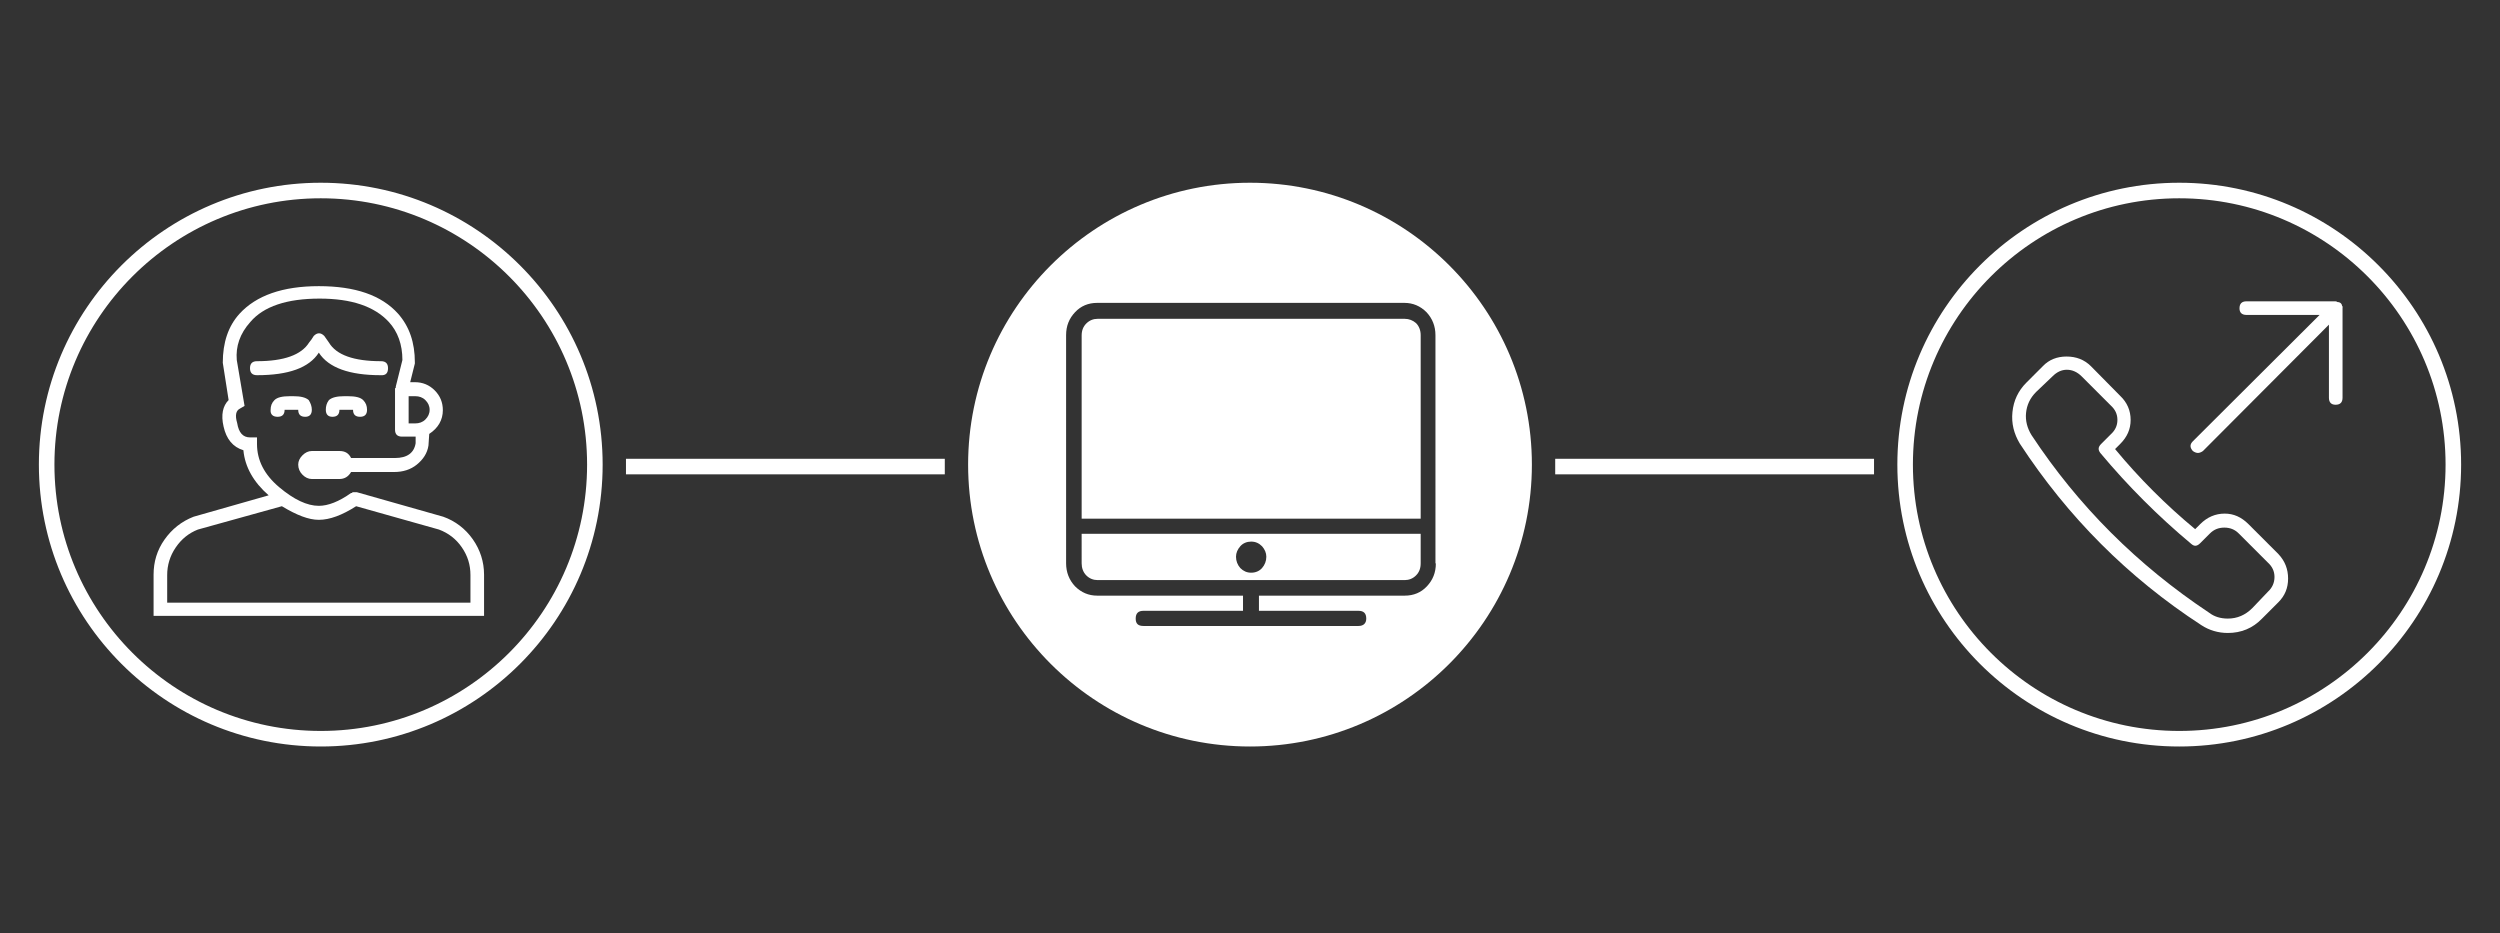 <svg version="1.1" xmlns="http://www.w3.org/2000/svg" xmlns:xlink="http://www.w3.org/1999/xlink" x="0px" y="0px"
	 width="643" height="240" viewBox="0 0 643 240" style="enable-background:new 0 0 643 240;" xml:space="preserve">
<rect x="0" y="0" width="643" height="240" fill="#333333" stroke="none"/>
<style type="text/css">
	.st0{display:none;}
	.st1{display:inline;fill:#6100FE;}
	.st2{fill:#FFFFFF;}
	.st3{fill:none;stroke:#FFFFFF;stroke-width:4;stroke-miterlimit:10;}
</style>
<g id="Ebene_2" class="st0">
	<rect class="st1" width="643" height="240"/>
</g>
<g id="Ebene_1">
	<g>
		<path class="st2" d="M82.5,51c37.8,0,68.5,30.7,68.5,68.5S120.3,188,82.5,188S14,157.3,14,119.5S44.7,51,82.5,51 M82.5,47
			C42.5,47,10,79.5,10,119.5S42.5,192,82.5,192s72.5-32.5,72.5-72.5S122.5,47,82.5,47L82.5,47z"/>
	</g>
	<g>
		<path class="st2" d="M560.5,51c37.8,0,68.5,30.7,68.5,68.5S598.3,188,560.5,188S492,157.3,492,119.5S522.7,51,560.5,51 M560.5,47
			c-40,0-72.5,32.5-72.5,72.5s32.5,72.5,72.5,72.5s72.5-32.5,72.5-72.5S600.5,47,560.5,47L560.5,47z"/>
	</g>
	<g>
		<line class="st3" x1="161" y1="120" x2="243" y2="120"/>
	</g>
	<g>
		<line class="st3" x1="400" y1="120" x2="482" y2="120"/>
	</g>
	<g>
		<g>
			<path class="st2" d="M278.2,144.9c0,1.2,0.4,2.3,1.2,3.1c0.8,0.8,1.8,1.2,2.9,1.2h79c1.1,0,2.1-0.4,2.9-1.2
				c0.8-0.8,1.2-1.8,1.2-3.1v-7.6h-87.2V144.9z M319,140.5c0.7-0.8,1.7-1.2,2.8-1.2s2,0.4,2.8,1.2c0.7,0.8,1.1,1.7,1.1,2.7
				c0,1.1-0.4,2.1-1.1,2.9c-0.7,0.8-1.7,1.2-2.8,1.2s-2-0.4-2.8-1.2c-0.7-0.8-1.1-1.8-1.1-2.9C317.9,142.2,318.3,141.3,319,140.5z"
				/>
		</g>
		<g>
			<path class="st2" d="M361.3,82h-79c-1.1,0-2.1,0.4-2.9,1.2c-0.8,0.8-1.2,1.8-1.2,3.1v47.1h87.2V86.2c0-1.2-0.4-2.3-1.2-3.1
				C363.4,82.4,362.4,82,361.3,82z"/>
		</g>
		<g>
			<path class="st2" d="M321.5,47c-40,0-72.5,32.5-72.5,72.5s32.5,72.5,72.5,72.5s72.5-32.5,72.5-72.5S361.5,47,321.5,47z
				 M369.3,144.9c0,2.4-0.8,4.3-2.3,5.9c-1.5,1.6-3.4,2.4-5.7,2.4h-37.5v3.9h25.6c1.4,0,2,0.7,2,2c0,1.2-0.7,1.9-2,1.9h-55.3
				c-1.4,0-2-0.6-2-1.9c0-1.4,0.7-2,2-2h25.6v-3.9h-37.5c-2.2,0-4.1-0.8-5.7-2.4c-1.5-1.6-2.3-3.6-2.3-5.9V86.2
				c0-2.4,0.8-4.3,2.3-5.9c1.5-1.6,3.4-2.4,5.7-2.4h79c2.2,0,4.1,0.8,5.7,2.4c1.5,1.6,2.3,3.6,2.3,5.9V144.9z"/>
		</g>
	</g>
	<g transform="matrix(1 0 0 -1 0 480)">
		<path class="st2" d="M578.3,345.2c-1.8,1.8-3.8,2.7-6.1,2.7c-2.4,0-4.5-0.9-6.3-2.7l-1.3-1.3c-7.5,6.2-14.4,13.1-20.6,20.6
			l1.3,1.3c1.8,1.8,2.7,3.8,2.7,6.2c0,2.4-0.9,4.5-2.7,6.2l-7.5,7.6c-1.7,1.7-3.8,2.5-6.3,2.5c-2.4,0-4.5-0.8-6.1-2.5l-4.2-4.2
			c-2.1-2.1-3.3-4.6-3.6-7.6c-0.3-2.9,0.4-5.6,1.9-8.1c12.3-18.8,27.8-34.4,46.7-46.7c2-1.3,4.3-2,6.8-2c3.4,0,6.4,1.2,8.8,3.7
			l4.2,4.2c1.7,1.7,2.5,3.7,2.5,6.1c0,2.4-0.8,4.5-2.5,6.3L578.3,345.2z M583.3,327.8l-4-4.2c-1.8-1.8-3.9-2.7-6.3-2.7
			c-1.9,0-3.5,0.5-4.8,1.5c-18.5,12.3-33.7,27.5-45.7,45.7c-1.1,1.8-1.6,3.7-1.4,5.7c0.2,2,1,3.8,2.6,5.4l4.2,4
			c1.1,1.1,2.3,1.7,3.7,1.7c1.4,0,2.7-0.6,3.8-1.7l7.5-7.5c1.1-1,1.7-2.2,1.7-3.7c0-1.5-0.6-2.7-1.7-3.7l-2.5-2.5
			c-0.8-0.8-0.8-1.5-0.2-2.3c7.1-8.5,14.9-16.3,23.4-23.4c0.8-0.7,1.5-0.6,2.3,0.2l2.5,2.5c1,1,2.2,1.5,3.7,1.5s2.7-0.5,3.7-1.5
			l7.5-7.5c1.1-1,1.7-2.2,1.7-3.7S584.4,328.8,583.3,327.8z M602.6,401l-0.2,0.3c-0.1,0.6-0.4,0.9-1,1h-0.2
			c-0.1,0.1-0.3,0.2-0.5,0.2h-22.9c-1.2,0-1.8-0.6-1.8-1.8c0-1.1,0.6-1.7,1.8-1.7h18.8L564,366.5c-0.8-0.8-0.8-1.6,0-2.5
			c0.4-0.3,0.9-0.5,1.3-0.5s0.9,0.2,1.3,0.5l32.4,32.5v-18.8c0-1.2,0.6-1.8,1.7-1.8c1.2,0,1.8,0.6,1.8,1.8v22.9V401z"/>
	</g>
	<g transform="matrix(1 0 0 -1 0 480)">
		<path class="st2" d="M99.8,385.3c0,1.2-0.6,1.8-1.8,1.8c-7,0-11.5,1.6-13.4,4.8c-0.3,0.4-0.7,1-1.2,1.7c-0.9,0.9-1.8,0.9-2.7,0
			c-0.4-0.7-0.8-1.2-1.2-1.7c-2-3.2-6.5-4.8-13.4-4.8c-1.2,0-1.8-0.6-1.8-1.8s0.6-1.8,1.8-1.8c8.1,0,13.4,1.9,15.9,5.8
			c2.5-3.9,7.9-5.8,15.9-5.8C99.2,383.4,99.8,384,99.8,385.3z M114,347.1l-22.2,6.3h-0.5H91h-0.3l-0.2-0.2h-0.2
			c-3.1-2.2-5.9-3.3-8.3-3.3c-3,0-6.4,1.6-10.2,4.8s-5.7,6.9-5.7,11.1v1.7h-1.8c-1.8,0-2.9,1.2-3.3,3.7c-0.6,2-0.3,3.2,0.7,3.7
			l1.2,0.7l-2,11.8c-0.3,3.5,0.8,6.8,3.5,9.8c3.4,4,9.4,6,17.8,6c8.2,0,14.1-2,17.8-6c2.3-2.5,3.5-5.8,3.5-9.8l-1.7-6.8v-0.3
			l-0.2-0.2v-10.6c0-1.2,0.6-1.8,1.8-1.8h3.5V366c-0.4-2.5-2.2-3.8-5.3-3.8H90.3c-0.6,1.2-1.5,1.8-3,1.8h-7.1
			c-0.9,0-1.7-0.4-2.4-1.1s-1.1-1.5-1.1-2.4c0-1,0.4-1.9,1.1-2.6s1.5-1.1,2.4-1.1h7.1c1.3,0,2.3,0.6,3,1.8h11.1
			c2.2,0,4.2,0.6,5.8,1.9s2.7,2.9,3,4.9l0.2,3c2.3,1.5,3.5,3.6,3.5,6.1c0,2-0.7,3.7-2.1,5.1s-3.1,2.1-5.1,2.1h-1.2l1.2,4.8v0.3
			c0,5.1-1.4,9.2-4.3,12.5c-4.3,4.8-11.1,7.1-20.4,7.1s-16.1-2.4-20.4-7.1c-2.9-3.2-4.3-7.4-4.3-12.6l1.5-9.6
			c-1.5-1.5-2-3.8-1.3-6.8c0.7-3.2,2.4-5.3,5.1-6.1c0.4-4.3,2.6-8.2,6.5-11.6l-19.3-5.5c-3.1-1.2-5.6-3.2-7.5-5.9s-2.8-5.7-2.8-9
			v-10.6h85v10.6c0,3.3-1,6.4-2.9,9.1S117.1,346,114,347.1z M105.1,378.1h1.7c1,0,1.9-0.3,2.6-1s1.1-1.5,1.1-2.5s-0.4-1.8-1.1-2.5
			s-1.6-1-2.6-1h-1.7V378.1z M121,325H43v7.1c0,2.5,0.7,4.9,2.2,7.1s3.4,3.7,5.7,4.6l21.6,6c3.8-2.3,6.9-3.5,9.5-3.5
			c2.8,0,6,1.2,9.6,3.5l21.3-6c2.4-0.9,4.4-2.4,5.9-4.6s2.2-4.5,2.2-7.1V325z M71.4,372.8c1.2,0,1.8,0.6,1.8,1.8h1.2h0.5h0.5h1.3
			c0-1.2,0.6-1.8,1.8-1.8c1.1,0,1.7,0.6,1.7,1.8c0,0.9-0.3,1.7-0.8,2.5c-0.8,0.7-2.1,1-4,1h-0.5h-0.3c-2,0-3.3-0.3-4-1s-1-1.5-1-2.5
			C69.5,373.4,70.2,372.8,71.4,372.8z M89.1,378.1h-0.5c-1.9,0-3.2-0.3-4-1c-0.6-0.8-0.8-1.6-0.8-2.5c0-1.2,0.6-1.8,1.7-1.8
			c1.2,0,1.8,0.6,1.8,1.8h1.3h0.5h0.5h1.2c0-1.2,0.6-1.8,1.8-1.8s1.8,0.6,1.8,1.8c0,1-0.3,1.8-1,2.5s-2,1-4,1H89.1z"/>
	</g>
</g>
</svg>
